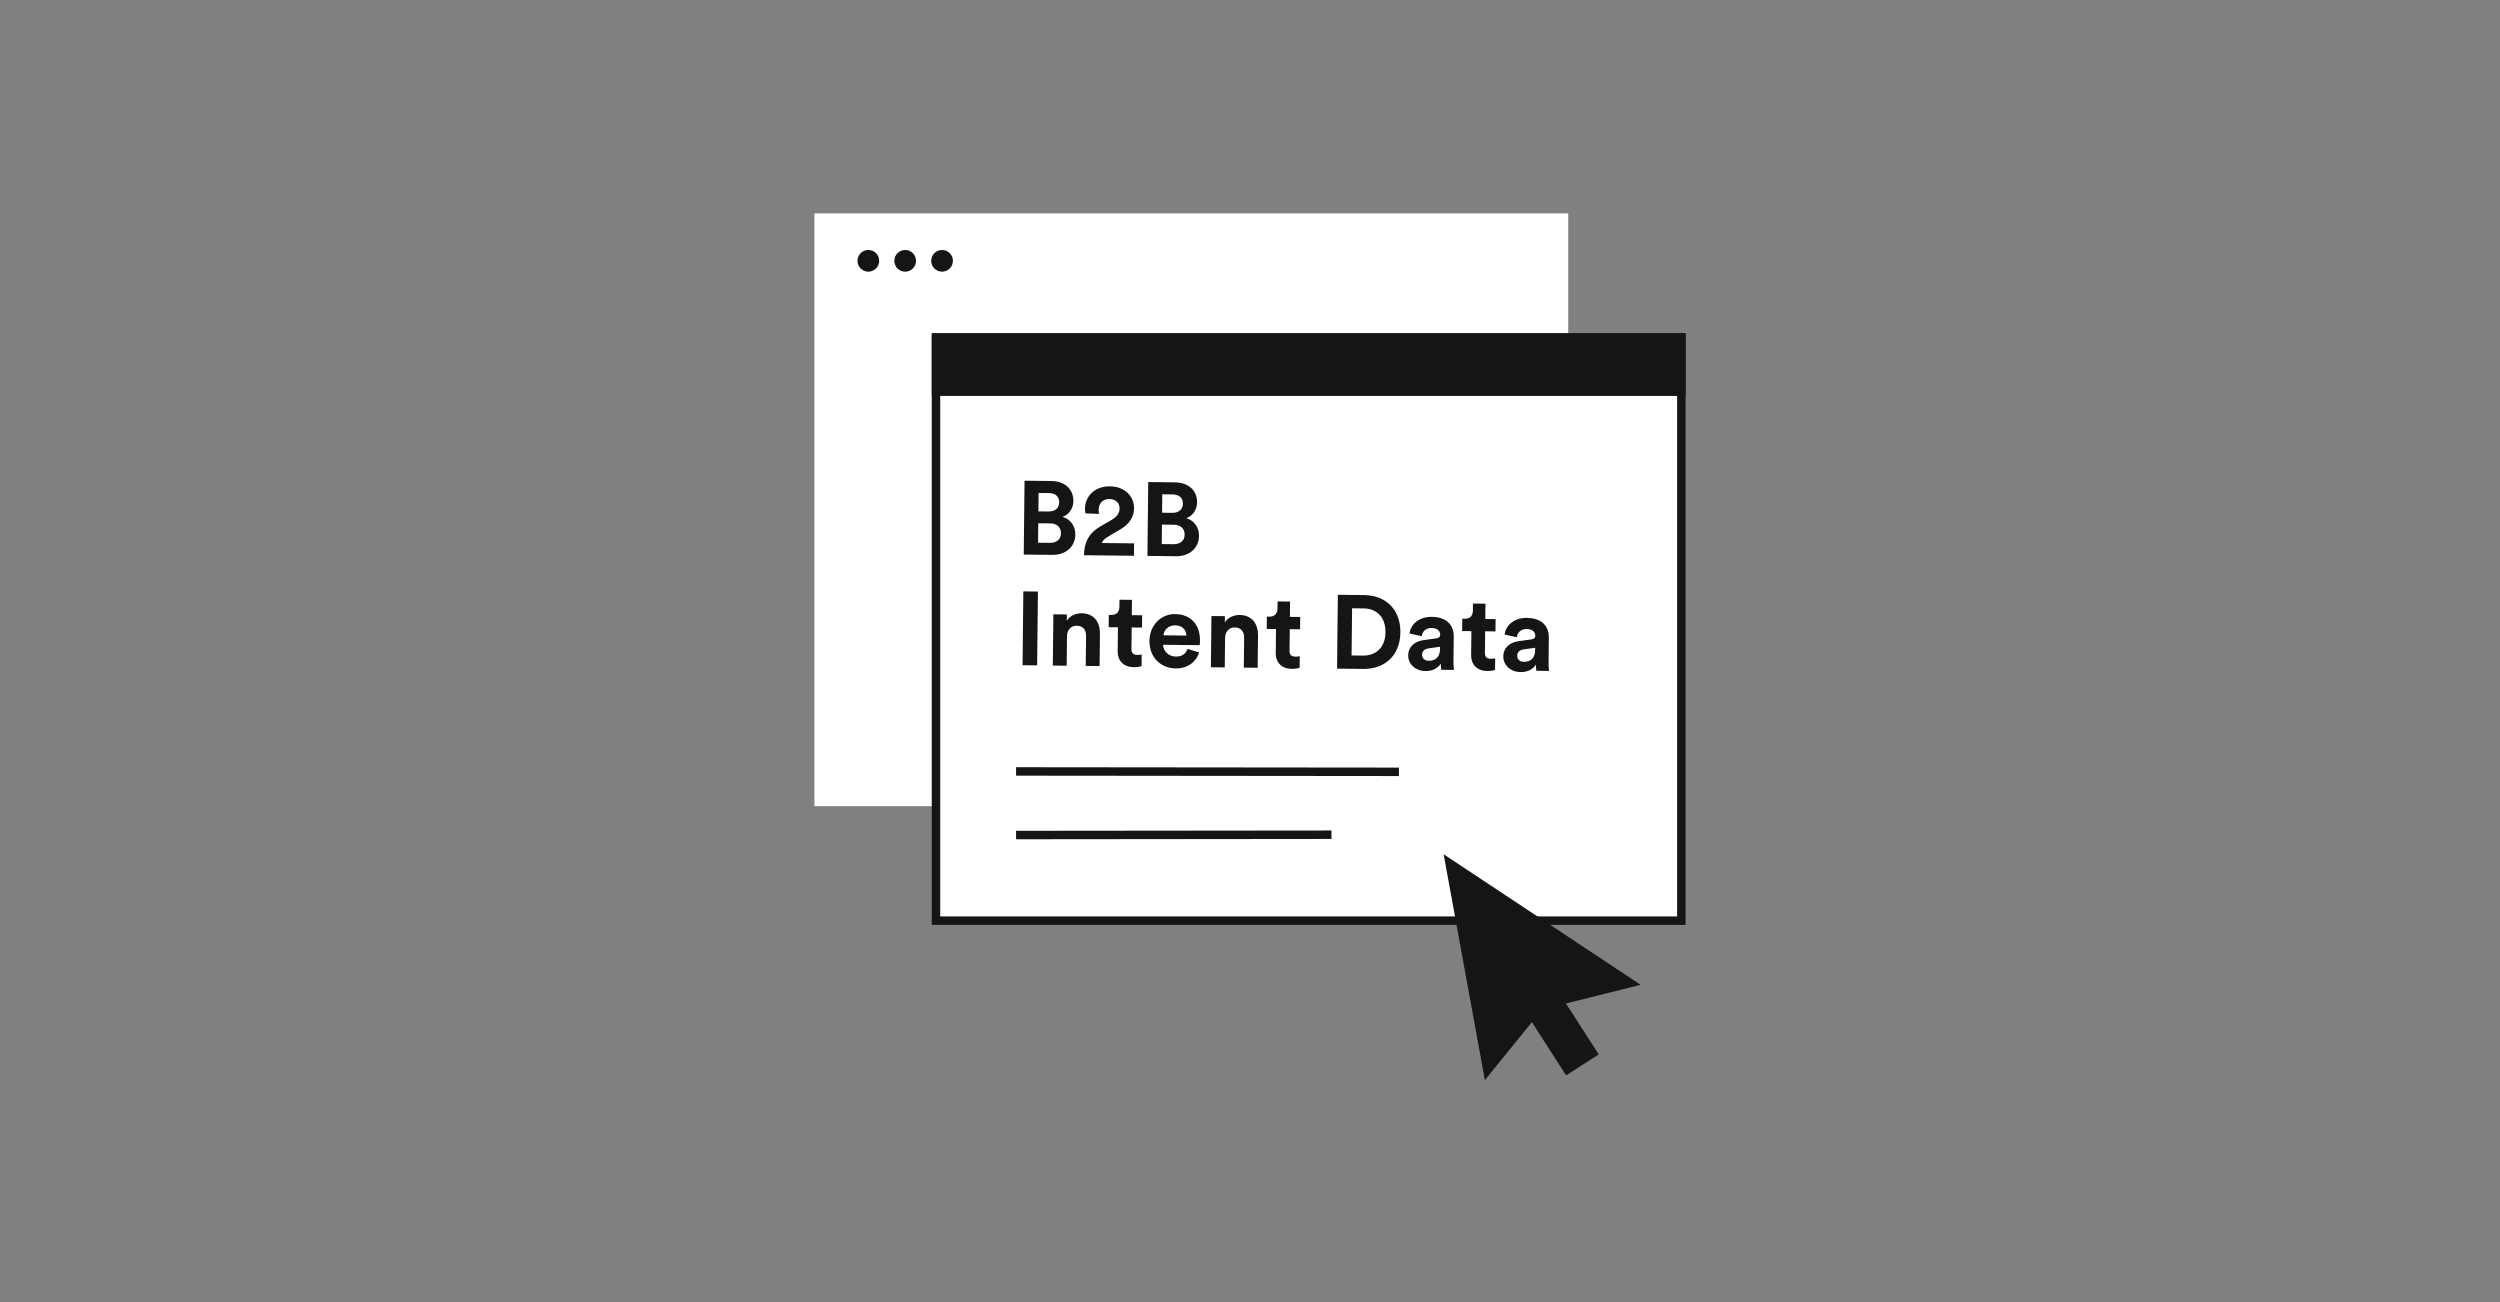 <?xml version="1.0" encoding="UTF-8"?> <svg xmlns="http://www.w3.org/2000/svg" width="384" height="200" viewBox="0 0 384 200" fill="none"><rect x="0" y="0" width="384" height="200" fill="#808080" stroke="none"/><rect x="125.095" y="32.773" width="115.786" height="91.059" fill="white"></rect><rect x="143.769" y="51.847" width="114.486" height="89.567" fill="white" stroke="#151417" stroke-width="1.3"></rect><rect x="143.119" y="51.197" width="115.786" height="9.619" fill="#151417"></rect><path d="M157.369 73.838L161.449 73.882C163.657 73.906 164.891 75.216 164.872 76.976C164.859 78.144 164.145 79.08 163.198 79.39C164.299 79.674 165.184 80.691 165.169 82.099C165.149 83.939 163.758 85.252 161.63 85.229L157.247 85.181L157.369 73.838ZM159.495 78.549L161.063 78.566C162.07 78.577 162.685 78.024 162.694 77.16C162.703 76.296 162.149 75.746 161.077 75.734L159.525 75.718L159.495 78.549ZM159.443 83.365L161.234 83.385C162.306 83.396 162.952 82.843 162.962 81.931C162.972 81.035 162.403 80.405 161.299 80.393L159.475 80.373L159.443 83.365ZM168.821 78.938L166.726 78.852C166.695 78.707 166.651 78.387 166.653 78.131C166.673 76.307 168.067 74.674 170.483 74.7C172.803 74.725 174.21 76.277 174.19 78.085C174.176 79.428 173.428 80.508 172.14 81.278L170.127 82.473C169.724 82.724 169.385 83.009 169.221 83.407L174.196 83.461L174.176 85.365L166.496 85.282C166.532 83.458 167.124 81.976 168.992 80.876L170.715 79.871C171.601 79.353 171.958 78.812 171.966 78.092C171.974 77.34 171.454 76.663 170.414 76.651C169.31 76.64 168.758 77.386 168.747 78.362C168.745 78.554 168.775 78.762 168.821 78.938ZM176.368 74.044L180.448 74.088C182.656 74.112 183.89 75.421 183.871 77.181C183.858 78.349 183.144 79.285 182.197 79.595C183.298 79.879 184.183 80.897 184.167 82.305C184.148 84.145 182.757 85.458 180.629 85.435L176.246 85.387L176.368 74.044ZM178.494 78.755L180.061 78.772C181.069 78.783 181.683 78.23 181.693 77.366C181.702 76.502 181.148 75.952 180.076 75.94L178.524 75.923L178.494 78.755ZM178.441 83.571L180.233 83.59C181.305 83.602 181.951 83.049 181.961 82.137C181.971 81.241 181.402 80.611 180.298 80.599L178.474 80.579L178.441 83.571ZM159.303 102.205L157.063 102.181L157.186 90.837L159.425 90.861L159.303 102.205ZM163.89 97.726L163.841 102.254L161.713 102.231L161.798 94.359L163.862 94.382L163.852 95.358C164.34 94.547 165.288 94.189 166.136 94.198C168.088 94.219 168.969 95.621 168.95 97.349L168.897 102.309L166.769 102.286L166.818 97.694C166.828 96.814 166.403 96.121 165.38 96.11C164.452 96.1 163.9 96.814 163.89 97.726ZM173.872 92.138L173.847 94.49L175.431 94.507L175.41 96.395L173.826 96.378L173.791 99.673C173.783 100.361 174.101 100.589 174.709 100.595C174.965 100.598 175.253 100.569 175.365 100.539L175.346 102.298C175.154 102.376 174.768 102.484 174.144 102.477C172.608 102.461 171.658 101.538 171.675 100.019L171.715 96.355L170.291 96.339L170.311 94.451L170.711 94.456C171.543 94.465 171.933 93.925 171.94 93.221L171.952 92.117L173.872 92.138ZM178.71 97.582L182.23 97.621C182.206 96.836 181.703 96.063 180.487 96.05C179.383 96.038 178.766 96.863 178.71 97.582ZM182.416 99.671L184.186 100.218C183.771 101.574 182.511 102.696 180.575 102.675C178.415 102.652 176.528 101.079 176.557 98.423C176.584 95.911 178.458 94.3 180.473 94.321C182.905 94.348 184.344 95.915 184.317 98.443C184.314 98.747 184.278 99.067 184.278 99.099L178.646 99.038C178.683 100.078 179.555 100.84 180.611 100.851C181.603 100.862 182.152 100.372 182.416 99.671ZM188.17 97.989L188.121 102.517L185.993 102.494L186.078 94.622L188.142 94.644L188.131 95.62C188.62 94.81 189.568 94.452 190.416 94.461C192.368 94.482 193.249 95.884 193.23 97.612L193.177 102.571L191.049 102.548L191.098 97.957C191.108 97.077 190.683 96.384 189.659 96.373C188.731 96.363 188.18 97.077 188.17 97.989ZM198.152 92.401L198.127 94.752L199.711 94.77L199.69 96.657L198.106 96.64L198.071 99.936C198.063 100.624 198.381 100.852 198.989 100.858C199.245 100.861 199.533 100.832 199.645 100.801L199.626 102.561C199.433 102.639 199.048 102.747 198.424 102.74C196.888 102.724 195.938 101.801 195.955 100.281L195.994 96.618L194.57 96.602L194.591 94.714L194.991 94.719C195.823 94.728 196.213 94.188 196.22 93.484L196.232 92.38L198.152 92.401ZM207.602 100.679L209.362 100.698C211.218 100.719 212.783 99.583 212.809 97.12C212.836 94.656 211.313 93.471 209.457 93.451L207.681 93.432L207.602 100.679ZM209.42 102.747L205.372 102.703L205.495 91.36L209.559 91.404C212.791 91.439 215.136 93.561 215.097 97.144C215.058 100.728 212.652 102.782 209.42 102.747ZM216.3 100.678C216.316 99.27 217.364 98.497 218.678 98.319L220.617 98.052C221.066 97.993 221.212 97.77 221.215 97.499C221.221 96.939 220.794 96.47 219.898 96.46C218.97 96.45 218.452 97.037 218.38 97.724L216.497 97.303C216.638 96.073 217.789 94.725 219.901 94.748C222.397 94.775 223.309 96.193 223.292 97.777L223.25 101.649C223.246 102.065 223.288 102.625 223.333 102.898L221.381 102.877C221.335 102.668 221.308 102.236 221.311 101.932C220.904 102.551 220.147 103.087 218.979 103.075C217.299 103.056 216.287 101.909 216.3 100.678ZM219.444 101.496C220.34 101.505 221.176 101.082 221.191 99.69L221.195 99.338L219.416 99.591C218.871 99.665 218.436 99.965 218.43 100.573C218.425 101.037 218.756 101.488 219.444 101.496ZM228.166 92.725L228.141 95.077L229.724 95.094L229.704 96.982L228.12 96.965L228.084 100.261C228.077 100.949 228.395 101.176 229.003 101.183C229.258 101.186 229.547 101.157 229.659 101.126L229.64 102.886C229.447 102.964 229.062 103.072 228.438 103.065C226.902 103.048 225.952 102.126 225.969 100.606L226.008 96.942L224.584 96.927L224.605 95.039L225.005 95.043C225.837 95.052 226.227 94.513 226.234 93.809L226.246 92.705L228.166 92.725ZM230.909 100.836C230.924 99.428 231.973 98.655 233.287 98.477L235.226 98.21C235.674 98.151 235.821 97.929 235.824 97.657C235.83 97.097 235.403 96.628 234.507 96.618C233.579 96.608 233.06 97.195 232.989 97.882L231.105 97.462C231.247 96.231 232.397 94.883 234.509 94.906C237.005 94.933 237.918 96.351 237.901 97.935L237.859 101.807C237.854 102.223 237.896 102.783 237.941 103.056L235.989 103.035C235.944 102.826 235.916 102.394 235.92 102.09C235.513 102.71 234.755 103.245 233.587 103.233C231.907 103.215 230.896 102.068 230.909 100.836ZM234.052 101.654C234.948 101.663 235.785 101.24 235.8 99.849L235.804 99.496L234.025 99.749C233.48 99.823 233.045 100.123 233.038 100.731C233.033 101.195 233.364 101.646 234.052 101.654Z" fill="#151417"></path><line y1="-0.65" x2="58.803" y2="-0.65" transform="matrix(1 0.001 -0.003 1 156.07 119.143)" stroke="#151417" stroke-width="1.3"></line><line y1="-0.65" x2="48.446" y2="-0.65" transform="matrix(1 -0.001 0.002 1 156.07 128.912)" stroke="#151417" stroke-width="1.3"></line><circle cx="133.375" cy="40.062" r="1.667" fill="#151417"></circle><circle cx="139.037" cy="40.062" r="1.667" fill="#151417"></circle><circle cx="144.7" cy="40.062" r="1.667" fill="#151417"></circle><path d="M228.669 163.586L223.149 133.346L249.556 150.845L236.322 154.154L228.669 163.586Z" fill="#151417" stroke="#151417" stroke-width="2"></path><rect x="235.334" y="155.217" width="3.953" height="10.203" transform="rotate(-32.79 235.334 155.217)" fill="#151417" stroke="#151417" stroke-width="2"></rect></svg> 